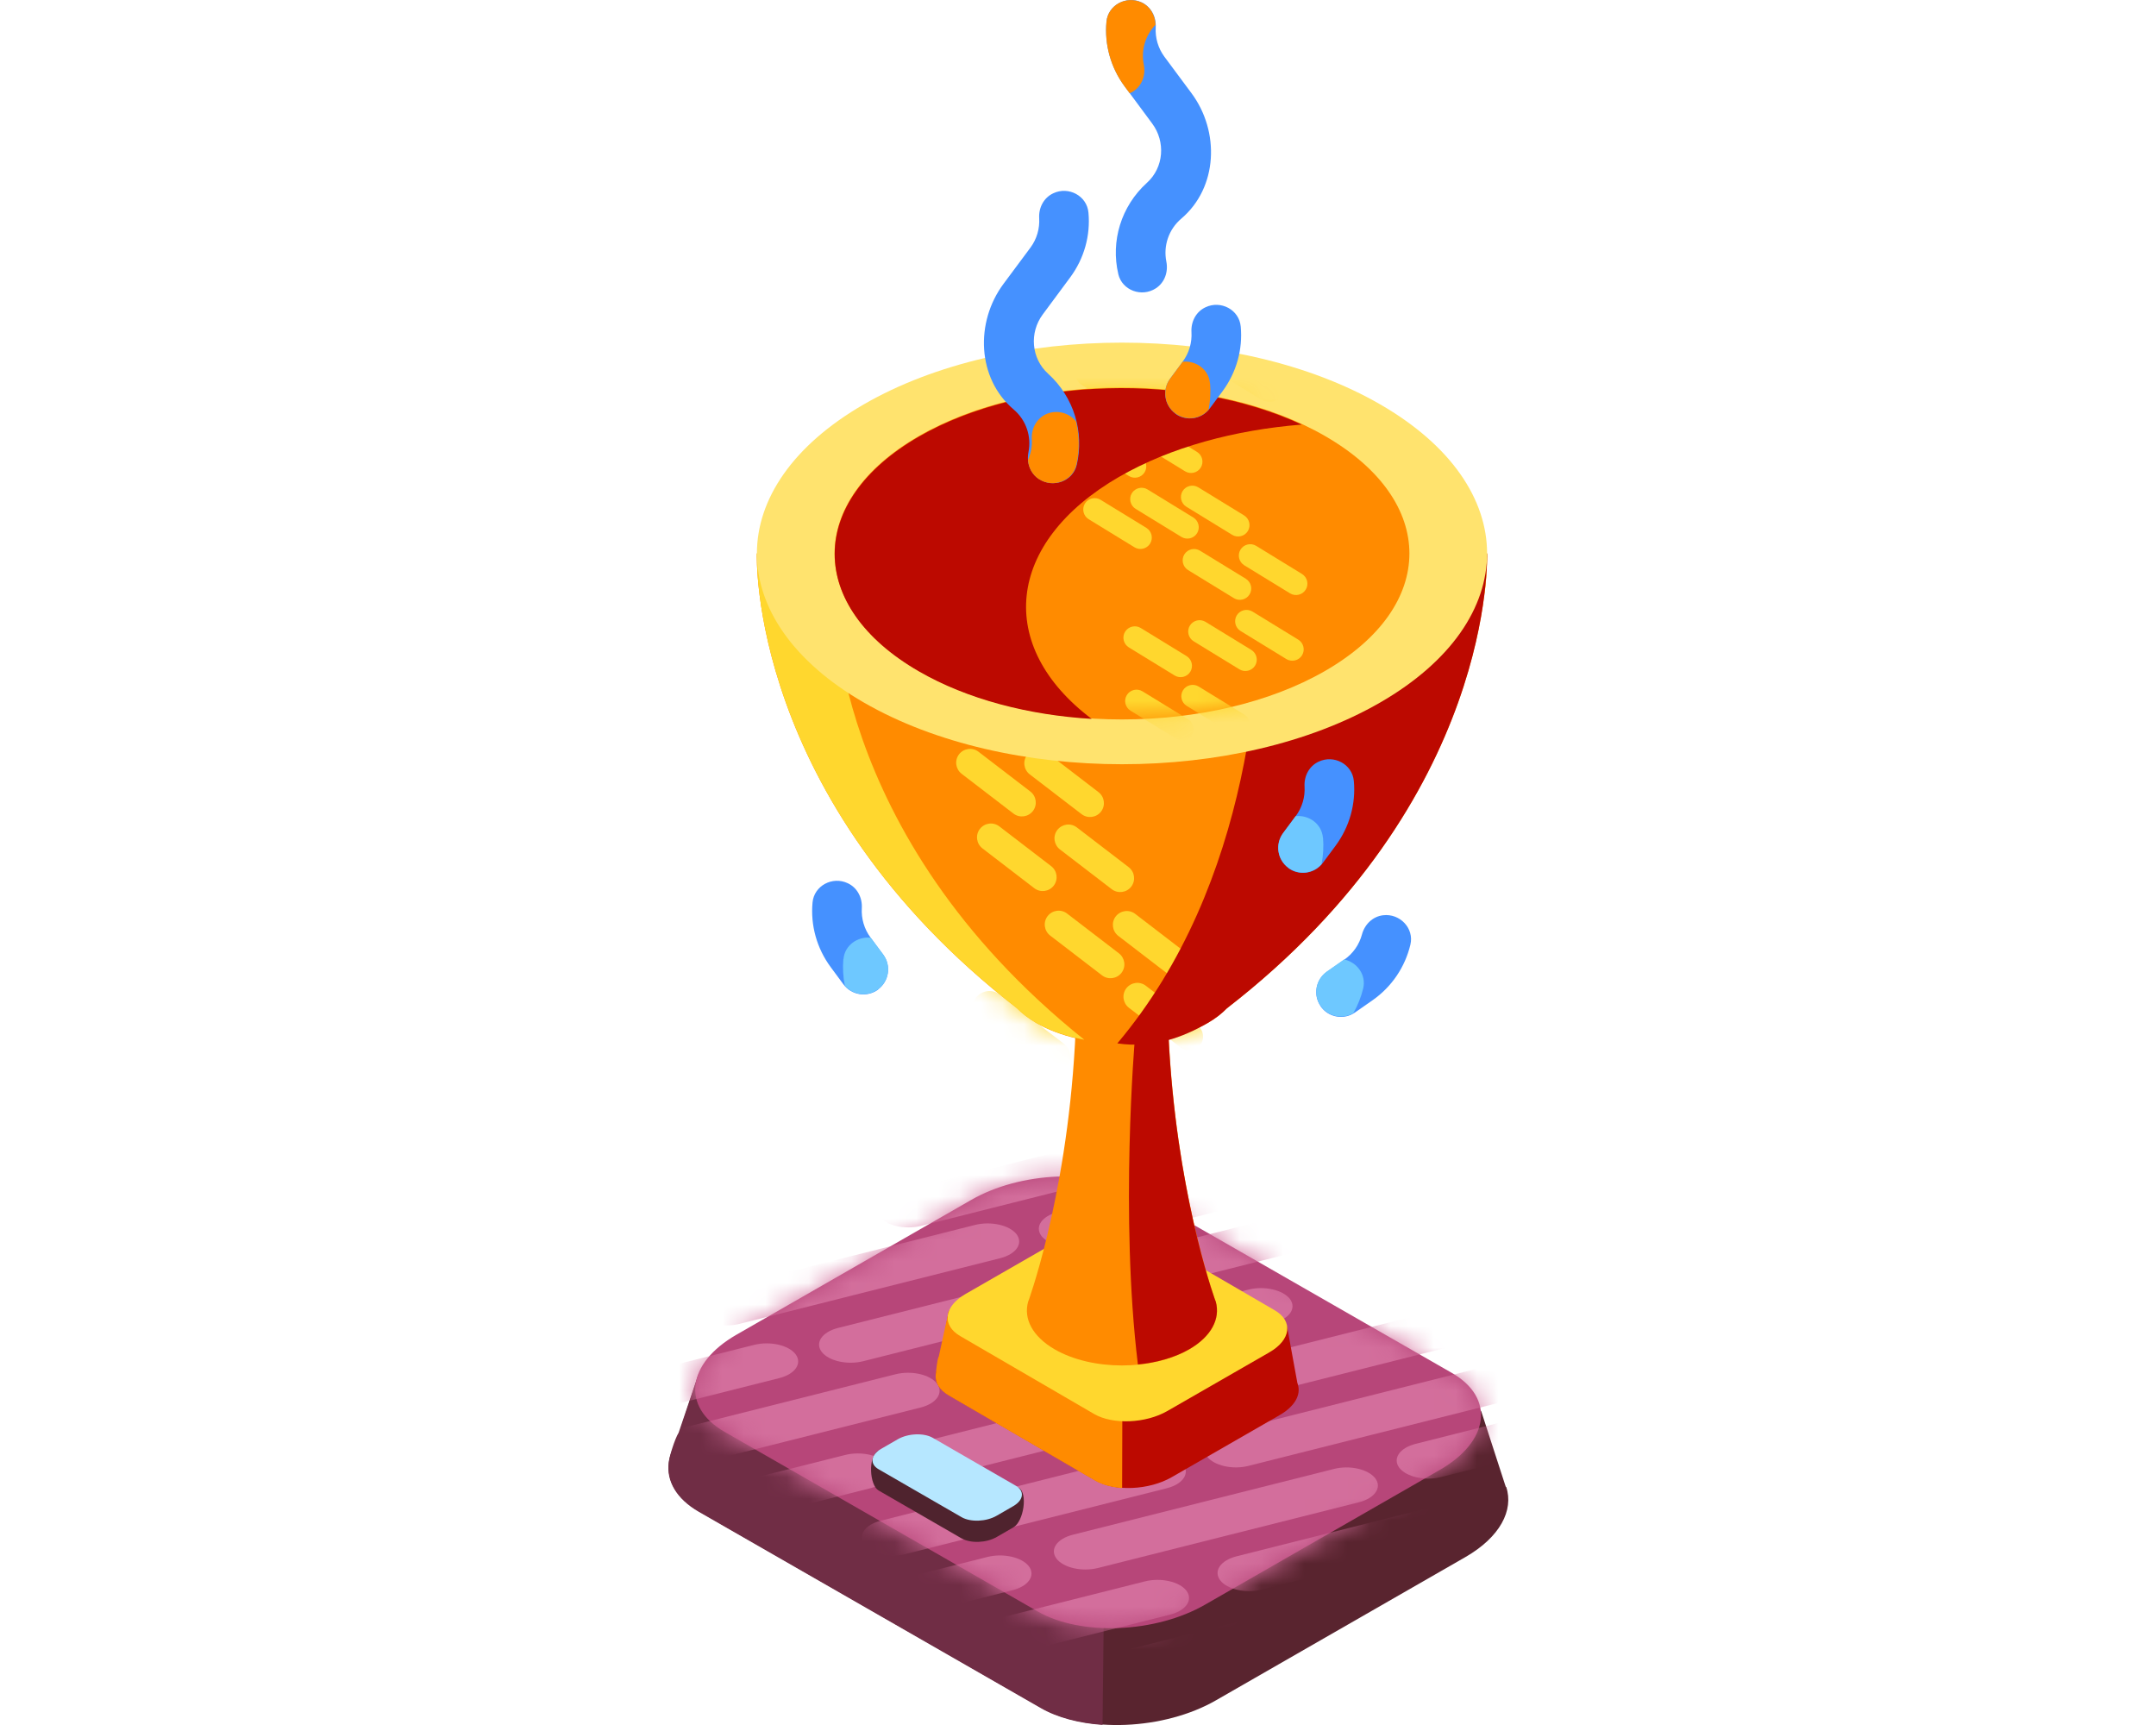 <svg width="100" height="80" viewBox="0 0 100 80" fill="none" xmlns="http://www.w3.org/2000/svg">
<path d="M69.844 68.961C69.826 68.915 69.815 68.87 69.798 68.824L68.712 65.476C68.695 65.419 68.644 65.379 68.587 65.373L64.278 64.773C64.278 64.773 64.238 64.762 64.221 64.756L52.697 58.157C50.611 56.951 46.966 57.105 44.561 58.494L34.99 63.985C34.962 64.002 34.927 64.007 34.893 64.002L32.55 63.676C32.476 63.665 32.408 63.71 32.385 63.779L31.356 66.904C31.173 67.207 31.059 67.516 31.025 67.824C30.922 68.67 31.379 69.493 32.419 70.093L48.269 79.189C50.354 80.394 53.999 80.24 56.405 78.852L67.969 72.212C69.575 71.287 70.221 70.041 69.861 68.956L69.844 68.961Z" fill="#59242F"/>
<path d="M51.303 64.716L52.686 58.168C50.601 56.963 46.955 57.117 44.55 58.505L34.979 63.996C34.951 64.013 34.917 64.019 34.882 64.013L32.54 63.688C32.465 63.676 32.397 63.722 32.374 63.791L31.477 66.442C31.294 66.745 31.048 67.533 31.014 67.842C30.911 68.687 31.368 69.51 32.408 70.11L48.258 79.206C49.047 79.663 50.052 79.92 51.138 79.995L51.309 64.716H51.303Z" fill="#702D45"/>
<path d="M48.126 74.731L33.591 66.395C31.597 65.24 31.848 63.229 34.151 61.904L45.029 55.659C47.332 54.327 50.817 54.185 52.812 55.339L67.347 63.675C69.341 64.829 69.09 66.84 66.787 68.166L55.908 74.411C53.606 75.742 50.12 75.885 48.126 74.731Z" fill="#B74679"/>
<mask id="mask0_9922_6699" style="mask-type:luminance" maskUnits="userSpaceOnUse" x="32" y="54" width="37" height="22">
<path d="M45.024 55.655C47.326 54.324 50.812 54.181 52.806 55.335L67.341 63.671C69.335 64.825 69.084 66.836 66.781 68.162L55.902 74.407C53.6 75.738 50.114 75.881 48.12 74.727L33.585 66.391C31.591 65.237 31.842 63.225 34.145 61.9L45.024 55.655Z" fill="white"/>
</mask>
<g mask="url(#mask0_9922_6699)">
<path d="M70.017 64.932L57.904 67.983C57.167 68.171 56.31 67.971 55.984 67.549C55.664 67.12 56.001 66.629 56.738 66.44L68.851 63.389C69.588 63.206 70.445 63.401 70.771 63.823C71.091 64.252 70.754 64.743 70.017 64.932Z" fill="#D36E9C"/>
<path d="M78.935 65.454L66.822 68.505C66.085 68.688 65.228 68.493 64.902 68.071C64.582 67.642 64.919 67.151 65.656 66.962L77.769 63.911C78.506 63.722 79.363 63.922 79.689 64.345C80.009 64.774 79.672 65.265 78.935 65.454Z" fill="#D36E9C"/>
<path d="M63.035 69.669L50.922 72.72C50.184 72.903 49.327 72.708 49.002 72.285C48.682 71.857 49.019 71.365 49.756 71.177L61.869 68.126C62.606 67.937 63.463 68.137 63.789 68.56C64.109 68.989 63.772 69.48 63.035 69.669Z" fill="#D36E9C"/>
<path d="M46.968 73.748L34.855 76.799C34.118 76.982 33.261 76.788 32.935 76.365C32.615 75.936 32.953 75.445 33.69 75.257L45.803 72.206C46.539 72.023 47.397 72.217 47.722 72.64C48.042 73.068 47.705 73.56 46.968 73.748Z" fill="#D36E9C"/>
<path d="M42.705 65.275L30.592 68.327C29.855 68.51 28.998 68.315 28.673 67.892C28.353 67.464 28.69 66.972 29.427 66.784L41.54 63.733C42.277 63.55 43.134 63.744 43.46 64.167C43.779 64.596 43.442 65.087 42.705 65.275Z" fill="#D36E9C"/>
<path d="M56.475 65.254L44.362 68.306C43.625 68.488 42.768 68.294 42.442 67.871C42.122 67.443 42.459 66.951 43.196 66.763L55.309 63.712C56.046 63.523 56.903 63.723 57.229 64.146C57.549 64.575 57.212 65.066 56.475 65.254Z" fill="#D36E9C"/>
<path d="M72.016 61.26L59.903 64.311C59.166 64.494 58.309 64.3 57.983 63.877C57.663 63.448 58 62.957 58.737 62.768L70.85 59.717C71.587 59.534 72.444 59.729 72.77 60.151C73.09 60.58 72.753 61.071 72.016 61.26Z" fill="#D36E9C"/>
<path d="M40.374 69.018L28.261 72.069C27.524 72.252 26.667 72.057 26.342 71.635C26.022 71.206 26.359 70.715 27.096 70.526L39.209 67.475C39.946 67.292 40.803 67.486 41.129 67.909C41.449 68.338 41.111 68.829 40.374 69.018Z" fill="#D36E9C"/>
<path d="M54.126 69.018L42.013 72.069C41.276 72.252 40.419 72.057 40.093 71.635C39.774 71.206 40.111 70.715 40.848 70.526L52.961 67.475C53.698 67.292 54.555 67.486 54.88 67.909C55.2 68.338 54.863 68.829 54.126 69.018Z" fill="#D36E9C"/>
<path d="M59.075 61.35L46.962 64.401C46.224 64.589 45.367 64.389 45.042 63.967C44.722 63.538 45.059 63.047 45.796 62.858L57.909 59.807C58.646 59.624 59.503 59.819 59.829 60.241C60.149 60.67 59.812 61.161 59.075 61.35Z" fill="#D36E9C"/>
<path d="M52.144 60.079L40.031 63.13C39.294 63.313 38.437 63.118 38.111 62.696C37.791 62.267 38.128 61.776 38.865 61.587L50.978 58.536C51.715 58.347 52.572 58.547 52.898 58.97C53.218 59.399 52.881 59.89 52.144 60.079Z" fill="#D36E9C"/>
<path d="M68.36 55.986L56.247 59.038C55.51 59.22 54.653 59.026 54.327 58.603C54.007 58.175 54.344 57.683 55.081 57.495L67.194 54.444C67.931 54.261 68.788 54.455 69.114 54.878C69.434 55.306 69.097 55.798 68.36 55.986Z" fill="#D36E9C"/>
<path d="M36.146 63.912L24.033 66.963C23.296 67.146 22.439 66.952 22.113 66.529C21.793 66.101 22.13 65.609 22.867 65.421L34.98 62.37C35.717 62.187 36.574 62.381 36.9 62.804C37.22 63.232 36.883 63.724 36.146 63.912Z" fill="#D36E9C"/>
<path d="M46.397 58.35L34.284 61.401C33.547 61.584 32.69 61.389 32.364 60.967C32.044 60.538 32.381 60.047 33.118 59.858L45.231 56.807C45.968 56.624 46.825 56.819 47.151 57.241C47.471 57.67 47.134 58.161 46.397 58.35Z" fill="#D36E9C"/>
<path d="M62.337 54.704L50.224 57.755C49.487 57.943 48.63 57.743 48.304 57.321C47.984 56.892 48.322 56.401 49.059 56.212L61.172 53.161C61.909 52.972 62.766 53.172 63.091 53.595C63.411 54.024 63.074 54.515 62.337 54.704Z" fill="#D36E9C"/>
<path d="M54.824 53.803L42.711 56.854C41.974 57.037 41.117 56.843 40.791 56.42C40.471 55.991 40.808 55.5 41.545 55.311L53.658 52.26C54.395 52.077 55.252 52.272 55.578 52.694C55.898 53.123 55.561 53.614 54.824 53.803Z" fill="#D36E9C"/>
<path d="M61.732 75.965L49.619 79.016C48.882 79.199 48.025 79.005 47.699 78.582C47.379 78.154 47.716 77.662 48.453 77.474L60.566 74.423C61.303 74.234 62.16 74.434 62.486 74.857C62.806 75.285 62.469 75.777 61.732 75.965Z" fill="#D36E9C"/>
<path d="M78.233 71.68L66.12 74.731C65.383 74.914 64.526 74.72 64.2 74.297C63.88 73.869 64.217 73.377 64.954 73.189L77.067 70.138C77.804 69.949 78.661 70.149 78.987 70.572C79.307 71 78.97 71.492 78.233 71.68Z" fill="#D36E9C"/>
<path d="M72.302 76.321L60.189 79.372C59.452 79.555 58.595 79.361 58.269 78.938C57.949 78.509 58.286 78.018 59.023 77.829L71.136 74.778C71.874 74.59 72.731 74.79 73.056 75.213C73.376 75.641 73.039 76.132 72.302 76.321Z" fill="#D36E9C"/>
<path d="M70.627 70.67L58.514 73.721C57.777 73.91 56.92 73.71 56.594 73.287C56.275 72.858 56.612 72.367 57.349 72.178L69.462 69.127C70.199 68.945 71.056 69.139 71.381 69.562C71.701 69.99 71.364 70.481 70.627 70.67Z" fill="#D36E9C"/>
<path d="M54.276 74.881L42.163 77.932C41.426 78.121 40.569 77.921 40.243 77.498C39.923 77.069 40.26 76.578 40.997 76.389L53.11 73.338C53.847 73.156 54.704 73.35 55.03 73.772C55.35 74.201 55.013 74.692 54.276 74.881Z" fill="#D36E9C"/>
</g>
<path d="M60.2 64.205C60.2 64.205 60.189 64.165 60.177 64.148L59.703 61.554C59.703 61.554 59.675 61.514 59.646 61.508L57.772 61.246C57.772 61.246 57.755 61.246 57.749 61.24L52.841 58.377C51.932 57.852 50.35 57.92 49.298 58.526L45.133 60.914C45.133 60.914 45.105 60.926 45.088 60.92L44.071 60.777C44.036 60.777 44.008 60.788 43.996 60.823L43.551 63.32C43.471 63.451 43.425 63.588 43.408 63.72C43.362 64.091 43.562 64.445 44.013 64.708L50.801 68.656C51.71 69.182 53.292 69.113 54.344 68.508L59.372 65.617C60.069 65.211 60.349 64.674 60.194 64.2L60.2 64.205Z" fill="#BC0900"/>
<path d="M52.075 62.954L52.841 58.389C51.932 57.863 50.35 57.932 49.298 58.538L45.133 60.926C45.133 60.926 45.105 60.937 45.087 60.932L44.07 60.789C44.036 60.789 44.008 60.8 43.996 60.834L43.545 62.903C43.465 63.034 43.419 63.6 43.402 63.731C43.356 64.103 43.556 64.457 44.008 64.72L50.795 68.668C51.138 68.868 51.578 68.976 52.047 69.011L52.064 62.954H52.075Z" fill="#FF8B00"/>
<path d="M50.756 65.581L44.539 61.964C43.671 61.461 43.779 60.587 44.785 60.01L49.516 57.29C50.516 56.713 52.036 56.651 52.904 57.148L59.121 60.764C59.989 61.267 59.88 62.141 58.875 62.718L54.144 65.438C53.144 66.015 51.624 66.078 50.756 65.581Z" fill="#FFD72E"/>
<path d="M56.394 60.369C56.394 60.369 56.394 60.358 56.383 60.34C56.371 60.3 56.354 60.255 56.337 60.215C55.994 59.226 54.143 53.495 54.143 45.582L52.04 45.816L49.938 45.582C49.938 53.501 48.081 59.232 47.744 60.215C47.727 60.255 47.715 60.295 47.698 60.34C47.692 60.358 47.687 60.369 47.687 60.369C47.469 61.152 47.875 61.974 48.921 62.58C50.646 63.574 53.44 63.574 55.16 62.58C56.2 61.98 56.611 61.152 56.394 60.369Z" fill="#FF8B00"/>
<path d="M52.635 48.213C52.635 48.213 51.938 56.378 52.778 63.28C53.646 63.194 54.486 62.96 55.154 62.577C56.194 61.977 56.606 61.149 56.389 60.366C56.389 60.366 56.389 60.355 56.377 60.337C56.366 60.297 56.349 60.252 56.331 60.212C56.006 59.269 54.309 54.024 54.149 46.688L52.629 48.213H52.635Z" fill="#BC0900"/>
<path d="M68.976 25.668H35.105C35.105 25.668 34.666 37.067 47.167 46.757C47.407 47.003 47.704 47.231 48.064 47.443C50.258 48.711 53.818 48.711 56.012 47.443C56.372 47.237 56.669 47.003 56.909 46.757C69.416 37.067 68.97 25.668 68.97 25.668H68.976Z" fill="#FF8B00"/>
<mask id="mask1_9922_6699" style="mask-type:luminance" maskUnits="userSpaceOnUse" x="35" y="25" width="35" height="24">
<path d="M69.044 25.664H35.174C35.174 25.664 34.734 37.063 47.235 46.753C47.475 46.999 47.772 47.227 48.132 47.439C50.326 48.707 53.886 48.707 56.08 47.439C56.44 47.233 56.737 46.999 56.977 46.753C69.484 37.063 69.039 25.664 69.039 25.664H69.044Z" fill="white"/>
</mask>
<g mask="url(#mask1_9922_6699)">
<path d="M44.745 29.991L41.791 27.722C41.442 27.454 41.379 26.962 41.648 26.614C41.916 26.265 42.408 26.203 42.756 26.471L45.71 28.739C46.059 29.008 46.122 29.499 45.853 29.848C45.584 30.196 45.093 30.259 44.745 29.991Z" fill="#FFD72E"/>
<path d="M49.95 30.299L46.996 28.031C46.647 27.762 46.584 27.271 46.853 26.922C47.121 26.574 47.613 26.511 47.961 26.78L50.915 29.048C51.264 29.317 51.327 29.808 51.058 30.156C50.79 30.505 50.298 30.568 49.95 30.299Z" fill="#FFD72E"/>
<path d="M45.127 25.752L42.173 23.484C41.825 23.215 41.762 22.724 42.031 22.376C42.299 22.027 42.791 21.964 43.139 22.233L46.093 24.501C46.442 24.77 46.504 25.261 46.236 25.61C45.967 25.958 45.476 26.021 45.127 25.752Z" fill="#FFD72E"/>
<path d="M51.116 45.235L48.71 43.389C48.43 43.172 48.373 42.772 48.59 42.487C48.807 42.207 49.207 42.15 49.493 42.367L51.898 44.212C52.178 44.429 52.236 44.829 52.019 45.115C51.801 45.395 51.401 45.452 51.116 45.235Z" fill="#FFD72E"/>
<path d="M47.973 41.192L45.568 39.346C45.288 39.129 45.231 38.729 45.448 38.444C45.665 38.164 46.065 38.107 46.35 38.324L48.756 40.169C49.036 40.386 49.093 40.786 48.876 41.072C48.659 41.352 48.259 41.409 47.973 41.192Z" fill="#FFD72E"/>
<path d="M54.766 48.583L52.361 46.737C52.081 46.52 52.024 46.12 52.241 45.834C52.458 45.554 52.858 45.497 53.144 45.714L55.549 47.56C55.829 47.777 55.886 48.177 55.669 48.463C55.452 48.743 55.052 48.8 54.766 48.583Z" fill="#FFD72E"/>
<path d="M51.567 41.239L49.161 39.393C48.882 39.176 48.824 38.776 49.041 38.491C49.259 38.211 49.658 38.154 49.944 38.371L52.35 40.216C52.63 40.433 52.687 40.833 52.47 41.119C52.253 41.399 51.853 41.456 51.567 41.239Z" fill="#FFD72E"/>
<path d="M48.367 49.647L45.413 47.379C45.064 47.11 45.001 46.619 45.27 46.27C45.538 45.922 46.03 45.859 46.378 46.127L49.332 48.396C49.681 48.664 49.744 49.156 49.475 49.504C49.207 49.853 48.715 49.916 48.367 49.647Z" fill="#FFD72E"/>
<path d="M54.275 45.251L51.87 43.405C51.59 43.188 51.532 42.788 51.749 42.502C51.967 42.222 52.367 42.165 52.652 42.382L55.058 44.228C55.338 44.445 55.395 44.845 55.178 45.131C54.961 45.41 54.561 45.468 54.275 45.251Z" fill="#FFD72E"/>
<path d="M47.007 37.731L44.602 35.886C44.322 35.668 44.265 35.268 44.482 34.983C44.699 34.703 45.099 34.646 45.385 34.863L47.79 36.708C48.07 36.925 48.127 37.325 47.91 37.611C47.693 37.891 47.293 37.948 47.007 37.731Z" fill="#FFD72E"/>
<path d="M43.865 33.688L41.459 31.843C41.179 31.625 41.122 31.226 41.339 30.94C41.556 30.66 41.956 30.603 42.242 30.82L44.648 32.665C44.928 32.882 44.985 33.282 44.767 33.568C44.55 33.848 44.15 33.905 43.865 33.688Z" fill="#FFD72E"/>
<path d="M47.459 33.739L45.053 31.893C44.773 31.676 44.716 31.276 44.933 30.991C45.15 30.711 45.55 30.654 45.836 30.871L48.241 32.716C48.521 32.933 48.578 33.333 48.361 33.619C48.144 33.899 47.744 33.956 47.459 33.739Z" fill="#FFD72E"/>
<path d="M50.167 37.758L47.762 35.913C47.482 35.696 47.425 35.296 47.642 35.01C47.859 34.73 48.259 34.673 48.545 34.89L50.95 36.736C51.23 36.953 51.287 37.353 51.07 37.638C50.853 37.918 50.453 37.975 50.167 37.758Z" fill="#FFD72E"/>
</g>
<path d="M38.711 27.514H68.862C69.005 26.348 68.976 25.668 68.976 25.668H35.105C35.105 25.668 34.666 37.067 47.167 46.757C47.407 47.003 47.704 47.231 48.064 47.443C48.71 47.814 49.481 48.066 50.292 48.22C38.288 38.615 38.705 27.519 38.705 27.519L38.711 27.514Z" fill="#FFD72E"/>
<path d="M68.977 25.672H58.458C58.623 30.74 58.063 40.984 51.824 48.389C53.493 48.629 54.858 48.109 56.012 47.447C56.372 47.241 56.669 47.007 56.909 46.761C69.417 37.071 68.971 25.672 68.971 25.672H68.977Z" fill="#BC0900"/>
<path d="M64.016 18.753C70.627 22.57 70.627 28.764 64.016 32.58C57.405 36.397 46.681 36.397 40.065 32.58C33.454 28.764 33.454 22.57 40.065 18.753C46.675 14.936 57.4 14.936 64.016 18.753Z" fill="#FFE36E"/>
<path d="M61.468 20.227C66.673 23.232 66.673 28.106 61.468 31.111C56.263 34.117 47.818 34.117 42.613 31.111C37.408 28.106 37.408 23.232 42.613 20.227C47.818 17.221 56.263 17.221 61.468 20.227Z" fill="#FF8B00"/>
<mask id="mask2_9922_6699" style="mask-type:luminance" maskUnits="userSpaceOnUse" x="38" y="17" width="28" height="17">
<path d="M61.468 20.231C66.673 23.236 66.673 28.11 61.468 31.115C56.263 34.12 47.818 34.12 42.613 31.115C37.408 28.11 37.408 23.236 42.613 20.231C47.818 17.225 56.263 17.225 61.468 20.231Z" fill="white"/>
</mask>
<g mask="url(#mask2_9922_6699)">
<path d="M57.153 24.805L55.028 23.502C54.776 23.348 54.702 23.022 54.85 22.777C55.005 22.525 55.33 22.451 55.576 22.599L57.702 23.902C57.953 24.056 58.027 24.382 57.879 24.628C57.724 24.879 57.399 24.953 57.153 24.805Z" fill="#FFD72E"/>
<path d="M53.263 18.757L50.086 16.808C49.715 16.58 49.595 16.094 49.823 15.723C50.052 15.351 50.537 15.231 50.909 15.46L54.086 17.408C54.457 17.637 54.577 18.122 54.348 18.494C54.12 18.865 53.634 18.985 53.263 18.757Z" fill="#FFD72E"/>
<path d="M58.468 18.514L55.291 16.566C54.92 16.337 54.8 15.852 55.028 15.48C55.257 15.109 55.742 14.989 56.114 15.218L59.291 17.166C59.662 17.395 59.782 17.88 59.553 18.252C59.325 18.623 58.839 18.743 58.468 18.514Z" fill="#FFD72E"/>
<path d="M59.667 30.567L57.541 29.264C57.29 29.11 57.216 28.784 57.364 28.538C57.518 28.287 57.844 28.213 58.09 28.361L60.215 29.664C60.467 29.818 60.541 30.144 60.392 30.39C60.238 30.641 59.912 30.715 59.667 30.567Z" fill="#FFD72E"/>
<path d="M57.49 31.043L55.364 29.741C55.113 29.586 55.039 29.261 55.187 29.015C55.342 28.764 55.667 28.689 55.913 28.838L58.038 30.14C58.29 30.295 58.364 30.62 58.216 30.866C58.061 31.117 57.736 31.192 57.49 31.043Z" fill="#FFD72E"/>
<path d="M57.233 27.742L55.108 26.44C54.856 26.285 54.782 25.96 54.931 25.714C55.085 25.463 55.41 25.388 55.656 25.537L57.782 26.84C58.033 26.994 58.107 27.32 57.959 27.565C57.804 27.817 57.479 27.891 57.233 27.742Z" fill="#FFD72E"/>
<path d="M59.839 27.52L57.713 26.217C57.462 26.063 57.388 25.737 57.536 25.491C57.69 25.24 58.016 25.166 58.262 25.314L60.387 26.617C60.639 26.771 60.713 27.097 60.564 27.343C60.41 27.594 60.084 27.668 59.839 27.52Z" fill="#FFD72E"/>
<path d="M52.285 19.145L50.159 17.842C49.908 17.688 49.834 17.362 49.982 17.116C50.137 16.865 50.462 16.791 50.708 16.939L52.833 18.242C53.085 18.396 53.159 18.722 53.011 18.968C52.856 19.219 52.531 19.293 52.285 19.145Z" fill="#FFD72E"/>
<path d="M54.8 24.903L52.674 23.6C52.423 23.446 52.348 23.12 52.497 22.874C52.651 22.623 52.977 22.549 53.223 22.697L55.348 24C55.599 24.154 55.674 24.48 55.525 24.726C55.371 24.977 55.045 25.051 54.8 24.903Z" fill="#FFD72E"/>
<path d="M52.622 25.383L50.496 24.08C50.245 23.926 50.171 23.6 50.319 23.355C50.474 23.103 50.799 23.029 51.045 23.178L53.17 24.48C53.422 24.635 53.496 24.96 53.347 25.206C53.193 25.457 52.867 25.532 52.622 25.383Z" fill="#FFD72E"/>
<path d="M52.365 22.078L50.239 20.776C49.988 20.621 49.914 20.296 50.062 20.05C50.217 19.799 50.542 19.724 50.788 19.873L52.913 21.176C53.165 21.33 53.239 21.656 53.091 21.901C52.936 22.153 52.611 22.227 52.365 22.078Z" fill="#FFD72E"/>
<path d="M54.971 21.86L52.845 20.557C52.594 20.403 52.519 20.077 52.668 19.831C52.822 19.58 53.148 19.506 53.394 19.654L55.519 20.957C55.77 21.111 55.845 21.437 55.696 21.683C55.542 21.934 55.216 22.008 54.971 21.86Z" fill="#FFD72E"/>
<path d="M54.485 31.328L52.36 30.026C52.108 29.871 52.034 29.546 52.182 29.3C52.337 29.049 52.663 28.974 52.908 29.123L55.034 30.426C55.285 30.58 55.359 30.906 55.211 31.151C55.056 31.403 54.731 31.477 54.485 31.328Z" fill="#FFD72E"/>
<path d="M54.565 34.266L52.44 32.963C52.188 32.809 52.114 32.483 52.263 32.238C52.417 31.986 52.742 31.912 52.988 32.06L55.114 33.363C55.365 33.517 55.439 33.843 55.291 34.089C55.137 34.34 54.811 34.414 54.565 34.266Z" fill="#FFD72E"/>
<path d="M57.171 34.043L55.045 32.74C54.794 32.586 54.719 32.261 54.868 32.015C55.022 31.764 55.348 31.689 55.594 31.838L57.719 33.141C57.971 33.295 58.045 33.62 57.896 33.866C57.742 34.117 57.416 34.192 57.171 34.043Z" fill="#FFD72E"/>
</g>
<path d="M51.92 22.108C54.297 20.736 57.286 19.936 60.377 19.691C55.143 17.262 47.475 17.451 42.619 20.25C37.414 23.256 37.414 28.13 42.619 31.135C44.864 32.432 47.704 33.163 50.635 33.34C46.184 29.987 46.613 25.17 51.926 22.102L51.92 22.108Z" fill="#BC0900"/>
<path d="M44.601 71.346L40.75 69.123C40.333 68.883 40.248 67.569 40.728 67.289L41.642 67.735C42.122 67.455 42.853 67.426 43.27 67.666L47.258 69.003C47.675 69.243 47.487 70.552 47.007 70.832L46.236 71.277C45.756 71.557 45.024 71.586 44.607 71.346H44.601Z" fill="#4F232E"/>
<path d="M44.602 70.362L40.751 68.139C40.334 67.899 40.385 67.476 40.865 67.196L41.636 66.751C42.116 66.471 42.848 66.442 43.265 66.682L47.116 68.904C47.533 69.144 47.482 69.567 47.002 69.847L46.23 70.293C45.75 70.573 45.019 70.602 44.602 70.362Z" fill="#B6E7FF"/>
<path d="M51.868 12.703C51.514 11.194 51.989 9.572 53.2 8.475C53.983 7.766 54.068 6.572 53.44 5.727L52.166 4.007C51.514 3.127 51.223 2.058 51.32 1.007C51.389 0.23 52.246 -0.221 52.954 0.11C53.394 0.321 53.634 0.784 53.605 1.27C53.577 1.75 53.714 2.236 54.011 2.635L55.263 4.321C56.588 6.104 56.485 8.698 54.794 10.137C54.2 10.64 53.954 11.406 54.097 12.126C54.194 12.606 54.023 13.103 53.611 13.371C52.954 13.8 52.046 13.469 51.868 12.709V12.703Z" fill="#4591FF"/>
<path d="M52.394 4.322C52.451 4.299 52.508 4.276 52.566 4.236C52.977 3.968 53.148 3.471 53.051 2.991C52.92 2.34 53.114 1.648 53.594 1.151C53.583 0.711 53.354 0.305 52.954 0.117C52.246 -0.22 51.389 0.231 51.32 1.014C51.223 2.065 51.514 3.134 52.166 4.014L52.394 4.322Z" fill="#FF8B00"/>
<path d="M48.188 22.215C47.777 21.946 47.606 21.449 47.703 20.969C47.846 20.255 47.606 19.489 47.011 18.986C45.32 17.547 45.217 14.947 46.549 13.158L47.794 11.484C48.091 11.084 48.228 10.599 48.2 10.119C48.171 9.633 48.411 9.17 48.851 8.965C49.56 8.627 50.417 9.079 50.485 9.862C50.583 10.913 50.291 11.981 49.64 12.861L48.366 14.581C47.737 15.427 47.829 16.621 48.611 17.329C49.823 18.426 50.291 20.049 49.943 21.558C49.766 22.317 48.857 22.649 48.2 22.22L48.188 22.215Z" fill="#4591FF"/>
<path d="M48.182 22.218C48.84 22.647 49.748 22.316 49.925 21.556C50.079 20.887 50.068 20.201 49.908 19.544C49.594 19.144 49.011 18.979 48.508 19.213C48.068 19.424 47.828 19.887 47.857 20.373C47.88 20.704 47.811 21.03 47.68 21.338C47.708 21.693 47.88 22.018 48.188 22.224L48.182 22.218Z" fill="#FF8B00"/>
<path d="M61.257 46.668C60.892 46.148 61.023 45.428 61.543 45.068L62.354 44.502C62.766 44.217 63.046 43.8 63.171 43.337C63.297 42.868 63.669 42.503 64.154 42.446C64.931 42.354 65.6 43.051 65.417 43.811C65.171 44.84 64.56 45.76 63.663 46.388L62.851 46.954C62.331 47.319 61.612 47.188 61.252 46.668H61.257Z" fill="#4591FF"/>
<path d="M63.228 45.839C63.377 45.205 62.942 44.627 62.342 44.496L61.542 45.056C61.023 45.422 60.897 46.136 61.257 46.656C61.6 47.147 62.257 47.284 62.771 46.987C62.977 46.627 63.131 46.239 63.228 45.839Z" fill="#6EC8FF"/>
<path d="M59.754 40.249C59.245 39.872 59.137 39.152 59.514 38.638L60.102 37.844C60.4 37.444 60.537 36.958 60.508 36.478C60.48 35.992 60.719 35.53 61.16 35.324C61.868 34.987 62.725 35.438 62.794 36.221C62.891 37.272 62.599 38.341 61.948 39.221L61.359 40.015C60.982 40.523 60.263 40.632 59.748 40.255L59.754 40.249Z" fill="#4591FF"/>
<path d="M61.359 38.844C61.302 38.199 60.702 37.787 60.096 37.85L59.514 38.633C59.137 39.141 59.239 39.861 59.754 40.244C60.234 40.604 60.902 40.524 61.296 40.078C61.376 39.673 61.399 39.256 61.365 38.844H61.359Z" fill="#6EC8FF"/>
<path d="M54.509 19.175C54 18.798 53.892 18.078 54.269 17.564L54.857 16.77C55.154 16.369 55.292 15.884 55.263 15.404C55.234 14.918 55.474 14.455 55.914 14.25C56.623 13.913 57.48 14.364 57.548 15.147C57.646 16.198 57.354 17.267 56.703 18.146L56.114 18.941C55.737 19.449 55.017 19.558 54.503 19.181L54.509 19.175Z" fill="#4591FF"/>
<path d="M56.12 17.77C56.063 17.124 55.463 16.713 54.857 16.776L54.274 17.559C53.897 18.067 54 18.787 54.514 19.17C54.994 19.53 55.663 19.45 56.057 19.004C56.137 18.599 56.16 18.181 56.126 17.77H56.12Z" fill="#FF8B00"/>
<path d="M40.727 45.886C41.235 45.509 41.344 44.789 40.967 44.275L40.378 43.48C40.081 43.081 39.944 42.595 39.973 42.115C40.001 41.629 39.761 41.166 39.321 40.961C38.613 40.624 37.756 41.075 37.687 41.858C37.59 42.909 37.882 43.977 38.533 44.857L39.121 45.652C39.498 46.16 40.218 46.269 40.733 45.892L40.727 45.886Z" fill="#4591FF"/>
<path d="M39.122 44.481C39.179 43.835 39.779 43.424 40.384 43.487L40.967 44.27C41.344 44.778 41.242 45.498 40.727 45.881C40.247 46.241 39.579 46.161 39.185 45.715C39.105 45.309 39.082 44.892 39.116 44.481H39.122Z" fill="#6EC8FF"/>
</svg>
